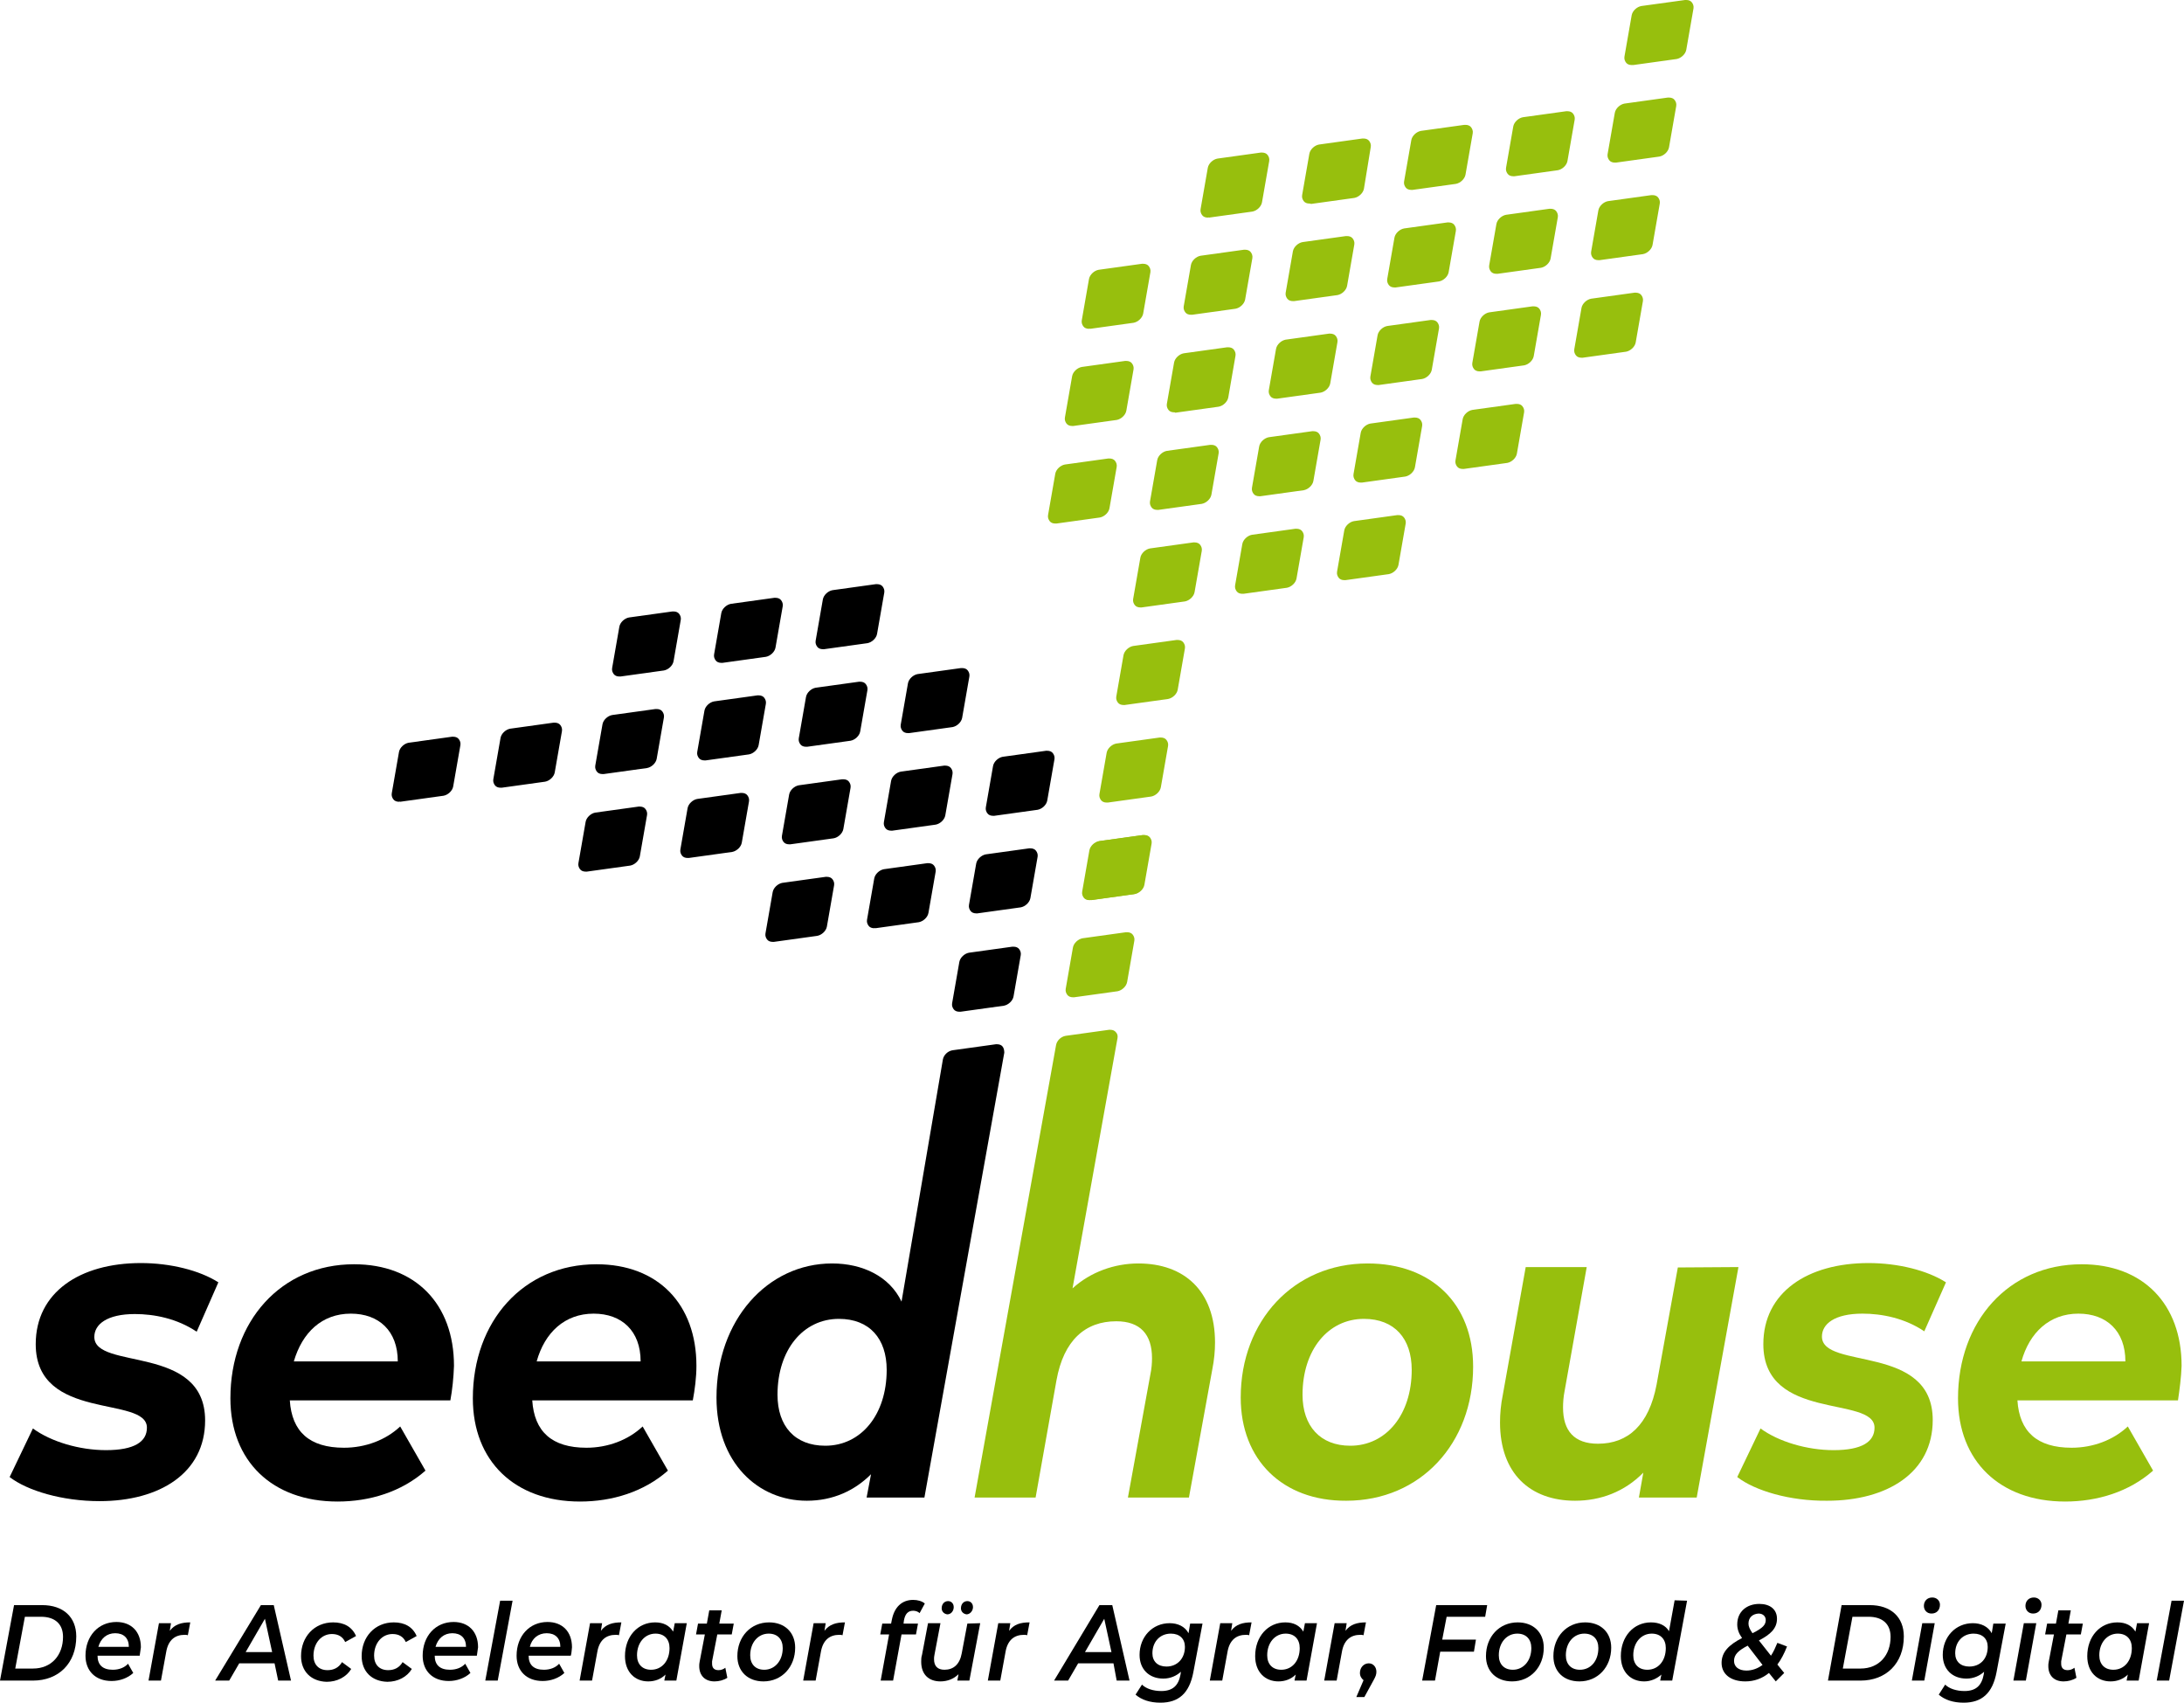 <?xml version="1.0" encoding="utf-8"?>
<!-- Generator: Adobe Illustrator 21.0.2, SVG Export Plug-In . SVG Version: 6.00 Build 0)  -->
<svg version="1.1" id="Ebene_4" xmlns="http://www.w3.org/2000/svg" xmlns:xlink="http://www.w3.org/1999/xlink" x="0px" y="0px"
	 viewBox="0 0 544.1 424.1" style="enable-background:new 0 0 544.1 424.1;" xml:space="preserve">
<style type="text/css">
	.st0{fill:#97BF0D;}
</style>
<g>
	<g>
		<path d="M3.5,399.8h7c5.3,0,8.5,3,8.5,7.8c0,6.7-4.4,11-10.8,11H0L3.5,399.8z M8.2,415.6c4.7,0,7.5-3.4,7.5-7.9c0-3.1-1.9-5-5.5-5
			h-4l-2.4,12.9H8.2z"/>
		<path d="M34.8,412.4H24.3c0,2.3,1.3,3.5,3.8,3.5c1.5,0,2.9-0.5,3.8-1.5l1.3,2.3c-1.4,1.3-3.4,2-5.4,2c-4,0-6.5-2.5-6.5-6.3
			c0-4.9,3.2-8.4,7.7-8.4c3.7,0,6.1,2.4,6.1,6.3C35,411.1,34.9,411.8,34.8,412.4z M24.5,410.2h7.6c0-2.2-1.3-3.4-3.4-3.4
			C26.6,406.8,25.1,408.1,24.5,410.2z"/>
		<path d="M47.4,404.1l-0.6,3.2c-0.3-0.1-0.5-0.1-0.8-0.1c-2.4,0-4.1,1.3-4.6,4.3l-1.3,7.1H37l2.6-14.3h3l-0.3,1.9
			C43.5,404.6,45.2,404.1,47.4,404.1z"/>
		<path d="M68.4,414.3h-8.8l-2.5,4.3h-3.5L65,399.8h3.2l4.3,18.8h-3.2L68.4,414.3z M67.8,411.5l-1.8-8.3l-4.8,8.3H67.8z"/>
		<path d="M75,412.5c0-4.8,3.3-8.4,8-8.4c2.7,0,4.7,1.1,5.7,3.4L86,409c-0.6-1.3-1.7-2-3.3-2c-2.6,0-4.6,2.2-4.6,5.4
			c0,2.2,1.3,3.6,3.5,3.6c1.5,0,2.8-0.6,3.6-2l2.3,1.7c-1.2,2-3.5,3.2-6.1,3.2C77.5,418.8,75,416.3,75,412.5z"/>
		<path d="M90.1,412.5c0-4.8,3.3-8.4,8-8.4c2.7,0,4.7,1.1,5.7,3.4l-2.7,1.5c-0.6-1.3-1.7-2-3.3-2c-2.6,0-4.6,2.2-4.6,5.4
			c0,2.2,1.3,3.6,3.5,3.6c1.5,0,2.8-0.6,3.6-2l2.3,1.7c-1.2,2-3.5,3.2-6.1,3.2C92.6,418.8,90.1,416.3,90.1,412.5z"/>
		<path d="M118.8,412.4h-10.5c0,2.3,1.3,3.5,3.8,3.5c1.5,0,2.9-0.5,3.8-1.5l1.3,2.3c-1.4,1.3-3.4,2-5.4,2c-4,0-6.5-2.5-6.5-6.3
			c0-4.9,3.2-8.4,7.7-8.4c3.7,0,6.1,2.4,6.1,6.3C119,411.1,118.9,411.8,118.8,412.4z M108.5,410.2h7.6c0-2.2-1.3-3.4-3.4-3.4
			C110.6,406.8,109.1,408.1,108.5,410.2z"/>
		<path d="M124.6,398.7h3.1l-3.7,19.9h-3.1L124.6,398.7z"/>
		<path d="M142.2,412.4h-10.5c0,2.3,1.3,3.5,3.8,3.5c1.5,0,2.9-0.5,3.8-1.5l1.3,2.3c-1.4,1.3-3.4,2-5.4,2c-4,0-6.5-2.5-6.5-6.3
			c0-4.9,3.2-8.4,7.7-8.4c3.7,0,6.1,2.4,6.1,6.3C142.4,411.1,142.4,411.8,142.2,412.4z M132,410.2h7.6c0-2.2-1.3-3.4-3.4-3.4
			C134.1,406.8,132.5,408.1,132,410.2z"/>
		<path d="M154.8,404.1l-0.6,3.2c-0.3-0.1-0.5-0.1-0.8-0.1c-2.4,0-4.1,1.3-4.6,4.3l-1.3,7.1h-3.1l2.6-14.3h3l-0.3,1.9
			C150.9,404.6,152.6,404.1,154.8,404.1z"/>
		<path d="M171.1,404.3l-2.6,14.3h-3l0.3-1.5c-1.1,1.1-2.6,1.7-4.3,1.7c-3.3,0-5.8-2.3-5.8-6.3c0-4.9,3.2-8.4,7.5-8.4
			c2.1,0,3.6,0.8,4.5,2.3l0.4-2.1H171.1z M166.8,410.5c0-2.2-1.3-3.6-3.5-3.6c-2.6,0-4.6,2.2-4.6,5.4c0,2.2,1.3,3.6,3.5,3.6
			C164.9,415.9,166.8,413.7,166.8,410.5z"/>
		<path d="M177.4,413.8c0,0.2,0,0.4,0,0.6c0,1,0.5,1.6,1.6,1.6c0.6,0,1.2-0.2,1.7-0.6l0.5,2.5c-0.9,0.6-2.1,0.9-3.2,0.9
			c-2.3,0-3.8-1.4-3.8-3.8c0-0.3,0-0.7,0.1-1.1l1.3-6.8h-2.2l0.5-2.7h2.2l0.6-3.3h3.1l-0.6,3.3h3.6l-0.5,2.7h-3.6L177.4,413.8z"/>
		<path d="M183.7,412.5c0-4.8,3.3-8.4,7.9-8.4c3.9,0,6.5,2.5,6.5,6.3c0,4.8-3.3,8.4-7.9,8.4C186.3,418.8,183.7,416.3,183.7,412.5z
			 M195,410.5c0-2.2-1.3-3.6-3.5-3.6c-2.6,0-4.6,2.2-4.6,5.4c0,2.2,1.3,3.6,3.5,3.6C193,415.9,195,413.7,195,410.5z"/>
		<path d="M210.5,404.1l-0.6,3.2c-0.3-0.1-0.5-0.1-0.8-0.1c-2.4,0-4.1,1.3-4.6,4.3l-1.3,7.1h-3.1l2.6-14.3h3l-0.3,1.9
			C206.6,404.6,208.3,404.1,210.5,404.1z"/>
		<path d="M225.2,403.6l-0.1,0.8h3.6l-0.5,2.7h-3.6l-2.1,11.5h-3.1l2.1-11.5h-2.2l0.5-2.7h2.2l0.2-1c0.6-3,2.4-4.9,5.3-4.9
			c1.1,0,2.2,0.3,2.9,0.9l-1.3,2.4c-0.4-0.4-1-0.6-1.6-0.6C226.2,401.2,225.5,402,225.2,403.6z"/>
		<path d="M244.2,404.3l-2.7,14.3h-3l0.3-1.6c-1.2,1.2-2.8,1.8-4.5,1.8c-2.9,0-4.8-1.7-4.8-4.9c0-0.5,0-1.1,0.2-1.7l1.5-7.9h3.1
			l-1.5,7.9c-0.1,0.4-0.1,0.8-0.1,1.1c0,1.7,0.9,2.6,2.6,2.6c2.2,0,3.8-1.3,4.3-4.1l1.4-7.4L244.2,404.3L244.2,404.3z M234.6,400.6
			c0-1.1,0.7-1.8,1.6-1.8c0.8,0,1.4,0.6,1.4,1.5c0,1-0.7,1.8-1.6,1.8C235.2,402,234.6,401.4,234.6,400.6z M239.4,400.6
			c0-1.1,0.7-1.8,1.6-1.8c0.8,0,1.4,0.6,1.4,1.5c0,1-0.8,1.8-1.6,1.8C240,402,239.4,401.4,239.4,400.6z"/>
		<path d="M256.5,404.1l-0.6,3.2c-0.3-0.1-0.5-0.1-0.8-0.1c-2.4,0-4.1,1.3-4.6,4.3l-1.3,7.1h-3.1l2.6-14.3h3l-0.3,1.9
			C252.6,404.6,254.2,404.1,256.5,404.1z"/>
		<path d="M277.4,414.3h-8.8l-2.5,4.3h-3.5l11.3-18.8h3.2l4.3,18.8h-3.2L277.4,414.3z M276.9,411.5l-1.8-8.3l-4.8,8.3H276.9z"/>
		<path d="M299.6,404.3l-2.3,12.2c-1,5.3-3.7,7.6-8.2,7.6c-2.6,0-4.7-0.7-6.2-2l1.6-2.5c1,1,2.8,1.6,4.8,1.6c2.9,0,4.3-1.4,4.8-4.1
			l0.1-0.7c-1.1,1-2.6,1.7-4.4,1.7c-3.5,0-5.9-2.3-5.9-5.9c0-4.5,3.2-7.9,7.5-7.9c2,0,3.8,0.8,4.7,2.5l0.4-2.4h3.1V404.3z
			 M295.2,410.2c0-2-1.3-3.3-3.5-3.3c-2.7,0-4.6,2-4.6,4.9c0,2,1.3,3.3,3.5,3.3C293.3,415.1,295.2,413.1,295.2,410.2z"/>
		<path d="M311.8,404.1l-0.6,3.2c-0.3-0.1-0.5-0.1-0.8-0.1c-2.4,0-4.1,1.3-4.6,4.3l-1.3,7.1h-3.1l2.6-14.3h3l-0.3,1.9
			C307.9,404.6,309.6,404.1,311.8,404.1z"/>
		<path d="M328.1,404.3l-2.6,14.3h-3l0.3-1.5c-1.1,1.1-2.6,1.7-4.3,1.7c-3.3,0-5.8-2.3-5.8-6.3c0-4.9,3.2-8.4,7.5-8.4
			c2.1,0,3.6,0.8,4.5,2.3l0.4-2.1H328.1z M323.8,410.5c0-2.2-1.3-3.6-3.5-3.6c-2.6,0-4.6,2.2-4.6,5.4c0,2.2,1.3,3.6,3.5,3.6
			C321.9,415.9,323.8,413.7,323.8,410.5z"/>
		<path d="M340.3,404.1l-0.6,3.2c-0.3-0.1-0.5-0.1-0.8-0.1c-2.4,0-4.1,1.3-4.6,4.3l-1.3,7.1h-3.1l2.6-14.3h3l-0.3,1.9
			C336.4,404.6,338.1,404.1,340.3,404.1z"/>
		<path d="M342.9,416.4c0,0.7-0.2,1.2-0.7,2.1l-2.3,4.2h-2l1.8-4.2c-0.5-0.4-0.9-1-0.9-1.8c0-1.4,1-2.4,2.2-2.4
			C342.1,414.3,342.9,415.2,342.9,416.4z"/>
		<path d="M360.4,402.7l-1.1,5.7h8.4l-0.5,3h-8.4l-1.3,7.2h-3.2l3.5-18.8h12.7l-0.5,2.9L360.4,402.7L360.4,402.7z"/>
		<path d="M370.2,412.5c0-4.8,3.3-8.4,7.9-8.4c3.9,0,6.5,2.5,6.5,6.3c0,4.8-3.3,8.4-7.9,8.4C372.8,418.8,370.2,416.3,370.2,412.5z
			 M381.5,410.5c0-2.2-1.3-3.6-3.5-3.6c-2.6,0-4.6,2.2-4.6,5.4c0,2.2,1.3,3.6,3.5,3.6C379.5,415.9,381.5,413.7,381.5,410.5z"/>
		<path d="M387,412.5c0-4.8,3.3-8.4,7.9-8.4c3.9,0,6.5,2.5,6.5,6.3c0,4.8-3.3,8.4-7.9,8.4C389.5,418.8,387,416.3,387,412.5z
			 M398.2,410.5c0-2.2-1.3-3.6-3.5-3.6c-2.6,0-4.6,2.2-4.6,5.4c0,2.2,1.3,3.6,3.5,3.6C396.3,415.9,398.2,413.7,398.2,410.5z"/>
		<path d="M420.3,398.7l-3.7,19.9h-3l0.3-1.5c-1.1,1-2.6,1.7-4.3,1.7c-3.3,0-5.8-2.3-5.8-6.3c0-4.9,3.2-8.4,7.5-8.4
			c2.1,0,3.7,0.8,4.5,2.2l1.4-7.7L420.3,398.7L420.3,398.7z M415,410.5c0-2.2-1.3-3.6-3.5-3.6c-2.6,0-4.6,2.2-4.6,5.4
			c0,2.2,1.3,3.6,3.5,3.6C413.1,415.9,415,413.7,415,410.5z"/>
		<path d="M442.8,414.6l1.7,2.1l-2.1,2.1l-1.7-2.1c-1.7,1.4-3.7,2.1-5.9,2.1c-3.6,0-5.9-1.8-5.9-4.6c0-2.7,1.8-4.5,5.1-6.2
			c-0.8-1.1-1.2-2.2-1.2-3.4c0-3.2,2.4-5.1,5.5-5.1c2.6,0,4.4,1.3,4.4,3.7c0,2.4-1.6,3.9-4.5,5.4l3,3.8c0.6-0.9,1.1-2,1.6-3.2
			l2.4,0.9C444.5,411.9,443.7,413.4,442.8,414.6z M439.1,414.7l-3.7-4.8c-2.3,1.2-3.4,2.2-3.4,3.8c0,1.4,1.1,2.4,3.1,2.4
			C436.5,416.1,437.9,415.6,439.1,414.7z M435.6,404.4c0,0.7,0.3,1.4,1,2.4c2.6-1.3,3.3-2.1,3.3-3.3c0-0.9-0.7-1.6-1.8-1.6
			C436.6,402,435.6,402.9,435.6,404.4z"/>
		<path d="M458.8,399.8h7c5.3,0,8.5,3,8.5,7.8c0,6.7-4.4,11-10.8,11h-8.1L458.8,399.8z M463.5,415.6c4.7,0,7.5-3.4,7.5-7.9
			c0-3.1-1.9-5-5.5-5h-4l-2.4,12.9H463.5z"/>
		<path d="M478.9,404.3h3.1l-2.6,14.3h-3.1L478.9,404.3z M479.3,400c0-1.2,0.8-2.1,2.1-2.1c1.1,0,1.9,0.8,1.9,1.8
			c0,1.3-0.8,2.2-2.1,2.2C480,401.9,479.3,401,479.3,400z"/>
		<path d="M499.7,404.3l-2.3,12.2c-1,5.3-3.7,7.6-8.2,7.6c-2.6,0-4.7-0.7-6.2-2l1.6-2.5c1,1,2.8,1.6,4.8,1.6c2.9,0,4.3-1.4,4.8-4.1
			l0.1-0.7c-1.1,1-2.6,1.7-4.4,1.7c-3.5,0-5.9-2.3-5.9-5.9c0-4.5,3.2-7.9,7.5-7.9c2,0,3.8,0.8,4.7,2.5l0.4-2.4h3.1V404.3z
			 M495.2,410.2c0-2-1.3-3.3-3.5-3.3c-2.7,0-4.6,2-4.6,4.9c0,2,1.3,3.3,3.5,3.3C493.4,415.1,495.2,413.1,495.2,410.2z"/>
		<path d="M504.2,404.3h3.1l-2.6,14.3h-3.1L504.2,404.3z M504.6,400c0-1.2,0.8-2.1,2.1-2.1c1.1,0,1.9,0.8,1.9,1.8
			c0,1.3-0.8,2.2-2.1,2.2C505.3,401.9,504.6,401,504.6,400z"/>
		<path d="M513.5,413.8c0,0.2,0,0.4,0,0.6c0,1,0.5,1.6,1.6,1.6c0.6,0,1.2-0.2,1.7-0.6l0.5,2.5c-0.9,0.6-2.1,0.9-3.2,0.9
			c-2.3,0-3.8-1.4-3.8-3.8c0-0.3,0-0.7,0.1-1.1l1.3-6.8h-2.2l0.5-2.7h2.2l0.6-3.3h3.1l-0.6,3.3h3.6l-0.5,2.7h-3.6L513.5,413.8z"/>
		<path d="M535.4,404.3l-2.6,14.3h-3l0.3-1.5c-1.1,1.1-2.6,1.7-4.3,1.7c-3.3,0-5.8-2.3-5.8-6.3c0-4.9,3.2-8.4,7.5-8.4
			c2.1,0,3.6,0.8,4.5,2.3l0.4-2.1H535.4z M531.1,410.5c0-2.2-1.3-3.6-3.5-3.6c-2.6,0-4.6,2.2-4.6,5.4c0,2.2,1.3,3.6,3.5,3.6
			C529.2,415.9,531.1,413.7,531.1,410.5z"/>
		<path d="M541,398.7h3.1l-3.7,19.9h-3.1L541,398.7z"/>
	</g>
	<g>
		<path d="M2.4,367.9l5.8-12.1c4.5,3.3,11.6,5.4,18.2,5.4c7.1,0,10.2-2.1,10.2-5.6c0-8.1-27.7-1.4-27.7-20.8
			c0-12.9,11-20.2,26.2-20.2c7.3,0,14.6,1.8,19.3,4.8L49,331.7c-4.9-3.3-10.6-4.4-15.4-4.4c-7,0-10.1,2.6-10.1,5.7
			c0,8.4,27.6,1.7,27.6,20.8c0,13.1-11.3,20.1-26.3,20.1C15.5,373.9,6.8,371.3,2.4,367.9z"/>
		<path d="M112.2,348.8h-40c0.5,7.8,4.9,11.8,13.5,11.8c5.3,0,10.4-1.9,14-5.3l6.3,11c-6,5.3-13.9,7.7-21.9,7.7
			c-16.3,0-26.7-10.1-26.7-25.7c0-19.2,12.6-33.4,30.8-33.4c15.3,0,24.9,9.9,24.9,25.3C113,343.1,112.7,346.1,112.2,348.8z
			 M73.2,339.1h25.9c0-7.6-4.7-11.9-11.7-11.9C80.2,327.2,75.3,331.9,73.2,339.1z"/>
		<path d="M172.6,348.8h-40c0.5,7.8,4.9,11.8,13.5,11.8c5.3,0,10.4-1.9,14-5.3l6.3,11c-6,5.3-13.9,7.7-21.9,7.7
			c-16.3,0-26.7-10.1-26.7-25.7c0-19.2,12.6-33.4,30.8-33.4c15.3,0,24.9,9.9,24.9,25.3C173.5,343.1,173.1,346.1,172.6,348.8z
			 M133.7,339.1h25.9c0-7.6-4.7-11.9-11.7-11.9C140.7,327.2,135.7,331.9,133.7,339.1z"/>
		<path d="M124.7,196.2c-0.6,0-1.1-0.2-1.4-0.6c-0.3-0.4-0.5-0.9-0.4-1.5l1.8-10.3c0.2-1.1,1.3-2.1,2.4-2.3l10.8-1.5h0.3
			c0.6,0,1.1,0.2,1.4,0.6c0.3,0.4,0.5,0.9,0.4,1.5l-1.8,10.3c-0.2,1.1-1.3,2.1-2.4,2.3l-10.8,1.5C125,196.2,124.8,196.2,124.7,196.2
			z"/>
		<path d="M99.4,199.7c-0.6,0-1.1-0.2-1.4-0.6c-0.3-0.4-0.5-0.9-0.4-1.5l1.8-10.3c0.2-1.1,1.3-2.1,2.4-2.3l10.8-1.5h0.3
			c0.6,0,1.1,0.2,1.4,0.6c0.3,0.4,0.5,0.9,0.4,1.5l-1.8,10.3c-0.2,1.1-1.3,2.1-2.4,2.3l-10.8,1.5C99.6,199.6,99.4,199.7,99.4,199.7z
			"/>
		<path d="M192.5,234.6c-0.6,0-1.1-0.2-1.4-0.6c-0.3-0.4-0.5-0.9-0.4-1.5l1.8-10.3c0.2-1.1,1.3-2.1,2.4-2.3l10.8-1.5h0.3
			c0.6,0,1.1,0.2,1.4,0.6c0.3,0.4,0.5,0.9,0.4,1.5l-1.8,10.3c-0.2,1.1-1.3,2.1-2.4,2.3l-10.8,1.5
			C192.7,234.6,192.5,234.6,192.5,234.6z"/>
		<path d="M217.8,231.2c-0.6,0-1.1-0.2-1.4-0.6c-0.3-0.4-0.5-0.9-0.4-1.5l1.8-10.3c0.2-1.1,1.3-2.1,2.4-2.3L231,215h0.3
			c0.6,0,1.1,0.2,1.4,0.6c0.3,0.4,0.5,0.9,0.4,1.5l-1.8,10.3c-0.2,1.1-1.3,2.1-2.4,2.3l-10.8,1.5
			C218.1,231.1,217.9,231.2,217.8,231.2z"/>
		<path d="M243.2,227.5c-0.6,0-1.1-0.2-1.4-0.6c-0.3-0.4-0.5-0.9-0.4-1.5l1.8-10.3c0.2-1.1,1.3-2.1,2.4-2.3l10.8-1.5h0.3
			c0.6,0,1.1,0.2,1.4,0.6c0.3,0.4,0.5,0.9,0.4,1.5l-1.8,10.3c-0.2,1.1-1.3,2.1-2.4,2.3l-10.8,1.5
			C243.5,227.5,243.2,227.5,243.2,227.5z"/>
		<path d="M145.9,217.1c-0.6,0-1.1-0.2-1.4-0.6c-0.3-0.4-0.5-0.9-0.4-1.5l1.8-10.3c0.2-1.1,1.3-2.1,2.4-2.3l10.8-1.5h0.3
			c0.6,0,1.1,0.2,1.4,0.6c0.3,0.4,0.5,0.9,0.4,1.5l-1.8,10.3c-0.2,1.1-1.3,2.1-2.4,2.3l-10.8,1.5H145.9z"/>
		<path d="M171.3,213.7c-0.6,0-1.1-0.2-1.4-0.6c-0.3-0.4-0.5-0.9-0.4-1.5l1.8-10.3c0.2-1.1,1.3-2.1,2.4-2.3l10.8-1.5h0.3
			c0.6,0,1.1,0.2,1.4,0.6c0.3,0.4,0.5,0.9,0.4,1.5l-1.8,10.3c-0.2,1.1-1.3,2.1-2.4,2.3l-10.8,1.5H171.3z"/>
		<path d="M196.6,210.3c-0.6,0-1.1-0.2-1.4-0.6c-0.3-0.4-0.5-0.9-0.4-1.5l1.8-10.3c0.2-1.1,1.3-2.1,2.4-2.3l10.8-1.5h0.3
			c0.6,0,1.1,0.2,1.4,0.6c0.3,0.4,0.5,0.9,0.4,1.5l-1.8,10.3c-0.2,1.1-1.3,2.1-2.4,2.3l-10.8,1.5
			C196.9,210.3,196.7,210.3,196.6,210.3z"/>
		<path d="M222,206.9c-0.6,0-1.1-0.2-1.4-0.6c-0.3-0.4-0.5-0.9-0.4-1.5l1.8-10.3c0.2-1.1,1.3-2.1,2.4-2.3l10.8-1.5h0.3
			c0.6,0,1.1,0.2,1.4,0.6c0.3,0.4,0.5,0.9,0.4,1.5l-1.8,10.3c-0.2,1.1-1.3,2.1-2.4,2.3l-10.8,1.5H222z"/>
		<path d="M247.4,203.2c-0.6,0-1.1-0.2-1.4-0.6c-0.3-0.4-0.5-0.9-0.4-1.5l1.8-10.3c0.2-1.1,1.3-2.1,2.4-2.3l10.8-1.5h0.3
			c0.6,0,1.1,0.2,1.4,0.6c0.3,0.4,0.5,0.9,0.4,1.5l-1.8,10.3c-0.2,1.1-1.3,2.1-2.4,2.3l-10.8,1.5H247.4z"/>
		<path d="M249.8,260.7c-0.3-0.4-0.8-0.6-1.4-0.6h-0.3l-10.8,1.5c-1.2,0.2-2.2,1.2-2.4,2.3l-10.3,60.3c-3-6.3-9.7-9.5-17.3-9.5
			c-16.1,0-28.8,14.1-28.8,33.4c0,16.3,10.4,25.7,22.5,25.7c6.5,0,11.9-2.5,16-6.6l-1.1,5.8h14.4l19.9-110.8
			C250.2,261.7,250.1,261.1,249.8,260.7z M205.6,360.1c-7.6,0-11.9-4.9-11.9-12.7c0-11.2,6.4-18.9,15.3-18.9
			c7.6,0,11.9,4.9,11.9,12.7C220.9,352.4,214.5,360.1,205.6,360.1z"/>
		<path d="M239,252c-0.6,0-1.1-0.2-1.4-0.6c-0.3-0.4-0.5-0.9-0.4-1.5l1.8-10.3c0.2-1.1,1.3-2.1,2.4-2.3l10.8-1.5h0.3
			c0.6,0,1.1,0.2,1.4,0.6c0.3,0.4,0.5,0.9,0.4,1.5l-1.8,10.3c-0.2,1.1-1.3,2.1-2.4,2.3l-10.8,1.5H239z"/>
		<path d="M150.1,192.8c-0.6,0-1.1-0.2-1.4-0.6c-0.3-0.4-0.5-0.9-0.4-1.5l1.8-10.3c0.2-1.1,1.3-2.1,2.4-2.3l10.8-1.5h0.3
			c0.6,0,1.1,0.2,1.4,0.6c0.3,0.4,0.5,0.9,0.4,1.5l-1.8,10.3c-0.2,1.1-1.3,2.1-2.4,2.3l-10.8,1.5
			C150.4,192.8,150.1,192.8,150.1,192.8z"/>
		<path d="M175.5,189.4c-0.6,0-1.1-0.2-1.4-0.6c-0.3-0.4-0.5-0.9-0.4-1.5l1.8-10.3c0.2-1.1,1.3-2.1,2.4-2.3l10.8-1.5h0.3
			c0.6,0,1.1,0.2,1.4,0.6c0.3,0.4,0.5,0.9,0.4,1.5l-1.8,10.3c-0.2,1.1-1.3,2.1-2.4,2.3l-10.8,1.5
			C175.7,189.4,175.5,189.4,175.5,189.4z"/>
		<path d="M200.8,186c-0.6,0-1.1-0.2-1.4-0.6c-0.3-0.4-0.5-0.9-0.4-1.5l1.8-10.3c0.2-1.1,1.3-2.1,2.4-2.3l10.8-1.5h0.3
			c0.6,0,1.1,0.2,1.4,0.6c0.3,0.4,0.5,0.9,0.4,1.5l-1.8,10.3c-0.2,1.1-1.3,2.1-2.4,2.3l-10.8,1.5C201.1,186,200.9,186,200.8,186z"/>
		<path d="M226.2,182.6c-0.6,0-1.1-0.2-1.4-0.6c-0.3-0.4-0.5-0.9-0.4-1.5l1.8-10.3c0.2-1.1,1.3-2.1,2.4-2.3l10.8-1.5h0.3
			c0.6,0,1.1,0.2,1.4,0.6c0.3,0.4,0.5,0.9,0.4,1.5l-1.8,10.3c-0.2,1.1-1.3,2.1-2.4,2.3l-10.8,1.5H226.2z"/>
		<path d="M154.3,168.5c-0.6,0-1.1-0.2-1.4-0.6c-0.3-0.4-0.5-0.9-0.4-1.5l1.8-10.3c0.2-1.1,1.3-2.1,2.4-2.3l10.8-1.5h0.3
			c0.6,0,1.1,0.2,1.4,0.6c0.3,0.4,0.5,0.9,0.4,1.5l-1.8,10.3c-0.2,1.1-1.3,2.1-2.4,2.3l-10.8,1.5H154.3z"/>
		<path d="M179.7,165.1c-0.6,0-1.1-0.2-1.4-0.6c-0.3-0.4-0.5-0.9-0.4-1.5l1.8-10.3c0.2-1.1,1.3-2.1,2.4-2.3l10.8-1.5h0.3
			c0.6,0,1.1,0.2,1.4,0.6c0.3,0.4,0.5,0.9,0.4,1.5l-1.8,10.3c-0.2,1.1-1.3,2.1-2.4,2.3l-10.8,1.5
			C179.9,165.1,179.7,165.1,179.7,165.1z"/>
		<path d="M205,161.7c-0.6,0-1.1-0.2-1.4-0.6c-0.3-0.4-0.5-0.9-0.4-1.5l1.8-10.3c0.2-1.1,1.3-2.1,2.4-2.3l10.8-1.5h0.3
			c0.6,0,1.1,0.2,1.4,0.6c0.3,0.4,0.5,0.9,0.4,1.5l-1.8,10.3c-0.2,1.1-1.3,2.1-2.4,2.3l-10.8,1.5C205.3,161.7,205.1,161.7,205,161.7
			z"/>
	</g>
	<g>
		<path class="st0" d="M309.1,348.1c0-19.1,13.2-33.4,31.6-33.4c16,0,26.3,10.1,26.3,25.7c0,19.1-13.1,33.4-31.6,33.4
			C319.5,373.9,309.1,363.6,309.1,348.1z M351.7,341.2c0-7.8-4.3-12.7-11.9-12.7c-8.9,0-15.3,7.7-15.3,18.9
			c0,7.8,4.4,12.7,11.9,12.7C345.3,360.1,351.7,352.4,351.7,341.2z"/>
		<path class="st0" d="M433.1,315.6L422.7,373h-14.4l1.1-6.2c-4.7,4.8-10.7,7-17,7c-11.2,0-18.7-6.8-18.7-19.5
			c0-2.1,0.2-4.5,0.7-6.9l5.7-31.8h15.2l-5.5,30.8c-0.3,1.5-0.4,2.9-0.4,4.2c0,5.8,2.8,9,8.7,9c7.5,0,12.7-4.7,14.6-14.7l5.3-29.2
			L433.1,315.6L433.1,315.6z"/>
		<path class="st0" d="M432.8,367.9l5.8-12.1c4.5,3.3,11.6,5.4,18.2,5.4c7.1,0,10.2-2.1,10.2-5.6c0-8.1-27.7-1.4-27.7-20.8
			c0-12.9,11-20.2,26.2-20.2c7.3,0,14.6,1.8,19.3,4.8l-5.4,12.2c-4.9-3.3-10.6-4.4-15.4-4.4c-7,0-10.1,2.6-10.1,5.7
			c0,8.4,27.6,1.7,27.6,20.8c0,13.1-11.3,20.1-26.3,20.1C445.9,373.9,437.2,371.3,432.8,367.9z"/>
		<path class="st0" d="M542.6,348.8h-40c0.5,7.8,4.9,11.8,13.5,11.8c5.3,0,10.4-1.9,14-5.3l6.3,11c-6,5.3-13.9,7.7-21.9,7.7
			c-16.3,0-26.7-10.1-26.7-25.7c0-19.2,12.6-33.4,30.8-33.4c15.3,0,24.9,9.9,24.9,25.3C543.4,343.1,543,346.1,542.6,348.8z
			 M503.6,339.1h25.9c0-7.6-4.7-11.9-11.7-11.9C510.6,327.2,505.6,331.9,503.6,339.1z"/>
		<path class="st0" d="M283.6,314.7c-5.9,0-11.9,2.1-16.4,6.2l11.2-62.3c0.1-0.6,0-1.1-0.4-1.5c-0.3-0.4-0.8-0.6-1.4-0.6h-0.3
			l-10.8,1.5c-1.2,0.2-2.2,1.2-2.4,2.3L242.8,373H258l5.2-29.2c1.8-10,7.2-14.7,14.9-14.7c6,0,8.9,3.3,8.9,9.2c0,1.2-0.1,2.6-0.4,4
			L281,373h15.2l5.8-31.8c0.5-2.5,0.7-4.7,0.7-6.8C302.7,321.5,295,314.7,283.6,314.7z"/>
		<path class="st0" d="M267.3,248.4c-0.6,0-1.1-0.2-1.4-0.6c-0.3-0.4-0.5-0.9-0.4-1.5l1.8-10.3c0.2-1.1,1.3-2.1,2.4-2.3l10.8-1.5
			h0.3c0.6,0,1.1,0.2,1.4,0.6c0.3,0.4,0.5,0.9,0.4,1.5l-1.8,10.3c-0.2,1.1-1.3,2.1-2.4,2.3l-10.8,1.5
			C267.5,248.4,267.3,248.4,267.3,248.4z"/>
		<path class="st0" d="M271.4,224.2c-0.6,0-1.1-0.2-1.4-0.6c-0.3-0.4-0.5-0.9-0.4-1.5l1.8-10.3c0.2-1.1,1.3-2.1,2.4-2.3l10.8-1.5
			h0.3c0.6,0,1.1,0.2,1.4,0.6c0.3,0.4,0.5,0.9,0.4,1.5l-1.8,10.3c-0.2,1.1-1.3,2.1-2.4,2.3l-10.8,1.5
			C271.7,224.1,271.5,224.2,271.4,224.2z"/>
		<path class="st0" d="M271.6,224.2c-0.6,0-1.1-0.2-1.4-0.6c-0.3-0.4-0.5-0.9-0.4-1.5l1.8-10.3c0.2-1.1,1.3-2.1,2.4-2.3l10.8-1.5
			h0.3c0.6,0,1.1,0.2,1.4,0.6c0.3,0.4,0.5,0.9,0.4,1.5l-1.8,10.3c-0.2,1.1-1.3,2.1-2.4,2.3l-10.8,1.5
			C271.8,224.1,271.6,224.2,271.6,224.2z"/>
		<path class="st0" d="M275.7,199.9c-0.6,0-1.1-0.2-1.4-0.6c-0.3-0.4-0.5-0.9-0.4-1.5l1.8-10.3c0.2-1.1,1.3-2.1,2.4-2.3l10.8-1.5
			h0.3c0.6,0,1.1,0.2,1.4,0.6c0.3,0.4,0.5,0.9,0.4,1.5l-1.8,10.3c-0.2,1.1-1.3,2.1-2.4,2.3l-10.8,1.5
			C276,199.9,275.8,199.9,275.7,199.9z"/>
		<path class="st0" d="M279.9,175.6c-0.6,0-1.1-0.2-1.4-0.6c-0.3-0.4-0.5-0.9-0.4-1.5l1.8-10.3c0.2-1.1,1.3-2.1,2.4-2.3l10.8-1.5
			h0.3c0.6,0,1.1,0.2,1.4,0.6c0.3,0.4,0.5,0.9,0.4,1.5l-1.8,10.3c-0.2,1.1-1.3,2.1-2.4,2.3l-10.8,1.5
			C280.2,175.6,280,175.6,279.9,175.6z"/>
		<path class="st0" d="M284.1,151.3c-0.6,0-1.1-0.2-1.4-0.6c-0.3-0.4-0.5-0.9-0.4-1.5l1.8-10.3c0.2-1.1,1.3-2.1,2.4-2.3l10.8-1.5
			h0.3c0.6,0,1.1,0.2,1.4,0.6c0.3,0.4,0.5,0.9,0.4,1.5l-1.8,10.3c-0.2,1.1-1.3,2.1-2.4,2.3l-10.8,1.5
			C284.4,151.3,284.2,151.3,284.1,151.3z"/>
		<path class="st0" d="M309.5,147.9c-0.6,0-1.1-0.2-1.4-0.6c-0.3-0.4-0.5-0.9-0.4-1.5l1.8-10.3c0.2-1.1,1.3-2.1,2.4-2.3l10.8-1.5
			h0.3c0.6,0,1.1,0.2,1.4,0.6c0.3,0.4,0.5,0.9,0.4,1.5l-1.8,10.3c-0.2,1.1-1.3,2.1-2.4,2.3l-10.8,1.5H309.5z"/>
		<path class="st0" d="M334.9,144.5c-0.6,0-1.1-0.2-1.4-0.6c-0.3-0.4-0.5-0.9-0.4-1.5l1.8-10.3c0.2-1.1,1.3-2.1,2.4-2.3l10.8-1.5
			h0.3c0.6,0,1.1,0.2,1.4,0.6c0.3,0.4,0.5,0.9,0.4,1.5l-1.8,10.3c-0.2,1.1-1.3,2.1-2.4,2.3l-10.8,1.5
			C335.1,144.5,334.9,144.5,334.9,144.5z"/>
		<path class="st0" d="M262.9,130.4c-0.6,0-1.1-0.2-1.4-0.6c-0.3-0.4-0.5-0.9-0.4-1.5l1.8-10.3c0.2-1.1,1.3-2.1,2.4-2.3l10.8-1.5
			h0.3c0.6,0,1.1,0.2,1.4,0.6s0.5,0.9,0.4,1.5l-1.8,10.3c-0.2,1.1-1.3,2.1-2.4,2.3l-10.8,1.5C263.2,130.4,263,130.4,262.9,130.4z"/>
		<path class="st0" d="M288.3,127c-0.6,0-1.1-0.2-1.4-0.6s-0.5-0.9-0.4-1.5l1.8-10.3c0.2-1.1,1.3-2.1,2.4-2.3l10.8-1.5h0.3
			c0.6,0,1.1,0.2,1.4,0.6s0.5,0.9,0.4,1.5l-1.8,10.3c-0.2,1.1-1.3,2.1-2.4,2.3l-10.8,1.5C288.6,127,288.3,127,288.3,127z"/>
		<path class="st0" d="M313.7,123.6c-0.6,0-1.1-0.2-1.4-0.6s-0.5-0.9-0.4-1.5l1.8-10.3c0.2-1.1,1.3-2.1,2.4-2.3l10.8-1.5h0.3
			c0.6,0,1.1,0.2,1.4,0.6s0.5,0.9,0.4,1.5l-1.8,10.3c-0.2,1.1-1.3,2.1-2.4,2.3l-10.8,1.5H313.7z"/>
		<path class="st0" d="M339,120.2c-0.6,0-1.1-0.2-1.4-0.6s-0.5-0.9-0.4-1.5l1.8-10.3c0.2-1.1,1.3-2.1,2.4-2.3l10.8-1.5h0.3
			c0.6,0,1.1,0.2,1.4,0.6s0.5,0.9,0.4,1.5l-1.8,10.3c-0.2,1.1-1.3,2.1-2.4,2.3l-10.8,1.5C339.3,120.2,339.1,120.2,339,120.2z"/>
		<path class="st0" d="M364.4,116.8c-0.6,0-1.1-0.2-1.4-0.6s-0.5-0.9-0.4-1.5l1.8-10.3c0.2-1.1,1.3-2.1,2.4-2.3l10.8-1.5h0.3
			c0.6,0,1.1,0.2,1.4,0.6s0.5,0.9,0.4,1.5l-1.8,10.3c-0.2,1.1-1.3,2.1-2.4,2.3l-10.8,1.5C364.7,116.8,364.4,116.8,364.4,116.8z"/>
		<path class="st0" d="M267.1,106.1c-0.6,0-1.1-0.2-1.4-0.6s-0.5-0.9-0.4-1.5l1.8-10.3c0.2-1.1,1.3-2.1,2.4-2.3l10.8-1.5h0.3
			c0.6,0,1.1,0.2,1.4,0.6s0.5,0.9,0.4,1.5l-1.8,10.3c-0.2,1.1-1.3,2.1-2.4,2.3l-10.8,1.5C267.4,106.1,267.2,106.1,267.1,106.1z"/>
		<path class="st0" d="M292.5,102.7c-0.6,0-1.1-0.2-1.4-0.6s-0.5-0.9-0.4-1.5l1.8-10.3c0.2-1.1,1.3-2.1,2.4-2.3l10.8-1.5h0.3
			c0.6,0,1.1,0.2,1.4,0.6s0.5,0.9,0.4,1.5L306,99c-0.2,1.1-1.3,2.1-2.4,2.3l-10.8,1.5C292.8,102.7,292.5,102.7,292.5,102.7z"/>
		<path class="st0" d="M317.9,99.3c-0.6,0-1.1-0.2-1.4-0.6s-0.5-0.9-0.4-1.5l1.8-10.3c0.2-1.1,1.3-2.1,2.4-2.3l10.8-1.5h0.3
			c0.6,0,1.1,0.2,1.4,0.6s0.5,0.9,0.4,1.5l-1.8,10.3c-0.2,1.1-1.3,2.1-2.4,2.3l-10.8,1.5C318.1,99.3,317.9,99.3,317.9,99.3z"/>
		<path class="st0" d="M343.2,95.9c-0.6,0-1.1-0.2-1.4-0.6s-0.5-0.9-0.4-1.5l1.8-10.3c0.2-1.1,1.3-2.1,2.4-2.3l10.8-1.5h0.3
			c0.6,0,1.1,0.2,1.4,0.6s0.5,0.9,0.4,1.5l-1.8,10.3c-0.2,1.1-1.3,2.1-2.4,2.3l-10.8,1.5C343.5,95.9,343.3,95.9,343.2,95.9z"/>
		<path class="st0" d="M368.6,92.5c-0.6,0-1.1-0.2-1.4-0.6s-0.5-0.9-0.4-1.5l1.8-10.3c0.2-1.1,1.3-2.1,2.4-2.3l10.8-1.5h0.3
			c0.6,0,1.1,0.2,1.4,0.6s0.5,0.9,0.4,1.5l-1.8,10.3c-0.2,1.1-1.3,2.1-2.4,2.3l-10.8,1.5H368.6z"/>
		<path class="st0" d="M394,89.1c-0.6,0-1.1-0.2-1.4-0.6s-0.5-0.9-0.4-1.5l1.8-10.3c0.2-1.1,1.3-2.1,2.4-2.3l10.8-1.5h0.3
			c0.6,0,1.1,0.2,1.4,0.6s0.5,0.9,0.4,1.5l-1.8,10.3c-0.2,1.1-1.3,2.1-2.4,2.3l-10.8,1.5C394.2,89.1,394,89.1,394,89.1z"/>
		<path class="st0" d="M271.3,81.9c-0.6,0-1.1-0.2-1.4-0.6s-0.5-0.9-0.4-1.5l1.8-10.3c0.2-1.1,1.3-2.1,2.4-2.3l10.8-1.5h0.3
			c0.6,0,1.1,0.2,1.4,0.6s0.5,0.9,0.4,1.5l-1.8,10.3c-0.2,1.1-1.3,2.1-2.4,2.3l-10.8,1.5C271.6,81.8,271.4,81.9,271.3,81.9z"/>
		<path class="st0" d="M296.7,78.4c-0.6,0-1.1-0.2-1.4-0.6s-0.5-0.9-0.4-1.5l1.8-10.3c0.2-1.1,1.3-2.1,2.4-2.3l10.8-1.5h0.3
			c0.6,0,1.1,0.2,1.4,0.6c0.3,0.4,0.5,0.9,0.4,1.5l-1.8,10.3c-0.2,1.1-1.3,2.1-2.4,2.3L297,78.4H296.7z"/>
		<path class="st0" d="M322.1,75c-0.6,0-1.1-0.2-1.4-0.6s-0.5-0.9-0.4-1.5l1.8-10.3c0.2-1.1,1.3-2.1,2.4-2.3l10.8-1.5h0.3
			c0.6,0,1.1,0.2,1.4,0.6c0.3,0.4,0.5,0.9,0.4,1.5l-1.8,10.3c-0.2,1.1-1.3,2.1-2.4,2.3L322.4,75C322.3,75,322.1,75,322.1,75z"/>
		<path class="st0" d="M347.4,71.6c-0.6,0-1.1-0.2-1.4-0.6s-0.5-0.9-0.4-1.5l1.8-10.3c0.2-1.1,1.3-2.1,2.4-2.3l10.8-1.5h0.3
			c0.6,0,1.1,0.2,1.4,0.6c0.3,0.4,0.5,0.9,0.4,1.5l-1.8,10.3c-0.2,1.1-1.3,2.1-2.4,2.3l-10.8,1.5C347.7,71.6,347.5,71.6,347.4,71.6z
			"/>
		<path class="st0" d="M372.8,68.2c-0.6,0-1.1-0.2-1.4-0.6s-0.5-0.9-0.4-1.5l1.8-10.3c0.2-1.1,1.3-2.1,2.4-2.3L386,52h0.3
			c0.6,0,1.1,0.2,1.4,0.6c0.3,0.4,0.5,0.9,0.4,1.5l-1.8,10.3c-0.2,1.1-1.3,2.1-2.4,2.3l-10.8,1.5C373.1,68.2,372.8,68.2,372.8,68.2z
			"/>
		<path class="st0" d="M398.2,64.8c-0.6,0-1.1-0.2-1.4-0.6s-0.5-0.9-0.4-1.5l1.8-10.3c0.2-1.1,1.3-2.1,2.4-2.3l10.8-1.5h0.3
			c0.6,0,1.1,0.2,1.4,0.6c0.3,0.4,0.5,0.9,0.4,1.5L411.7,61c-0.2,1.1-1.3,2.1-2.4,2.3l-10.8,1.5C398.4,64.8,398.2,64.8,398.2,64.8z"
			/>
		<path class="st0" d="M300.9,54.2c-0.6,0-1.1-0.2-1.4-0.6c-0.3-0.4-0.5-0.9-0.4-1.5l1.8-10.3c0.2-1.1,1.3-2.1,2.4-2.3l10.8-1.5h0.3
			c0.6,0,1.1,0.2,1.4,0.6c0.3,0.4,0.5,0.9,0.4,1.5l-1.8,10.3c-0.2,1.1-1.3,2.1-2.4,2.3l-10.8,1.5C301.2,54.1,300.9,54.2,300.9,54.2z
			"/>
		<path class="st0" d="M326.2,50.7c-0.6,0-1.1-0.2-1.4-0.6c-0.3-0.4-0.5-0.9-0.4-1.5l1.8-10.3c0.2-1.1,1.3-2.1,2.4-2.3l10.8-1.5h0.3
			c0.6,0,1.1,0.2,1.4,0.6c0.3,0.4,0.5,0.9,0.4,1.5L339.8,47c-0.2,1.1-1.3,2.1-2.4,2.3l-10.8,1.5C326.5,50.7,326.3,50.7,326.2,50.7z"
			/>
		<path class="st0" d="M351.6,47.3c-0.6,0-1.1-0.2-1.4-0.6c-0.3-0.4-0.5-0.9-0.4-1.5l1.8-10.3c0.2-1.1,1.3-2.1,2.4-2.3l10.8-1.5h0.3
			c0.6,0,1.1,0.2,1.4,0.6s0.5,0.9,0.4,1.5l-1.8,10.3c-0.2,1.1-1.3,2.1-2.4,2.3l-10.8,1.5C351.9,47.3,351.6,47.3,351.6,47.3z"/>
		<path class="st0" d="M377,43.9c-0.6,0-1.1-0.2-1.4-0.6c-0.3-0.4-0.5-0.9-0.4-1.5l1.8-10.3c0.2-1.1,1.3-2.1,2.4-2.3l10.8-1.5h0.3
			c0.6,0,1.1,0.2,1.4,0.6s0.5,0.9,0.4,1.5l-1.8,10.3c-0.2,1.1-1.3,2.1-2.4,2.3l-10.8,1.5C377.3,43.9,377,43.9,377,43.9z"/>
		<path class="st0" d="M402.3,40.5c-0.6,0-1.1-0.2-1.4-0.6c-0.3-0.4-0.5-0.9-0.4-1.5l1.8-10.3c0.2-1.1,1.3-2.1,2.4-2.3l10.8-1.5h0.3
			c0.6,0,1.1,0.2,1.4,0.6s0.5,0.9,0.4,1.5l-1.8,10.3c-0.2,1.1-1.3,2.1-2.4,2.3l-10.8,1.5C402.6,40.5,402.4,40.5,402.3,40.5z"/>
		<path class="st0" d="M406.5,16.2c-0.6,0-1.1-0.2-1.4-0.6s-0.5-0.9-0.4-1.5l1.8-10.3c0.2-1.1,1.3-2.1,2.4-2.3L419.8,0h0.3
			c0.6,0,1.1,0.2,1.4,0.6s0.5,0.9,0.4,1.5l-1.8,10.3c-0.2,1.1-1.3,2.1-2.4,2.3l-10.8,1.5C406.8,16.2,406.6,16.2,406.5,16.2z"/>
	</g>
</g>
</svg>

